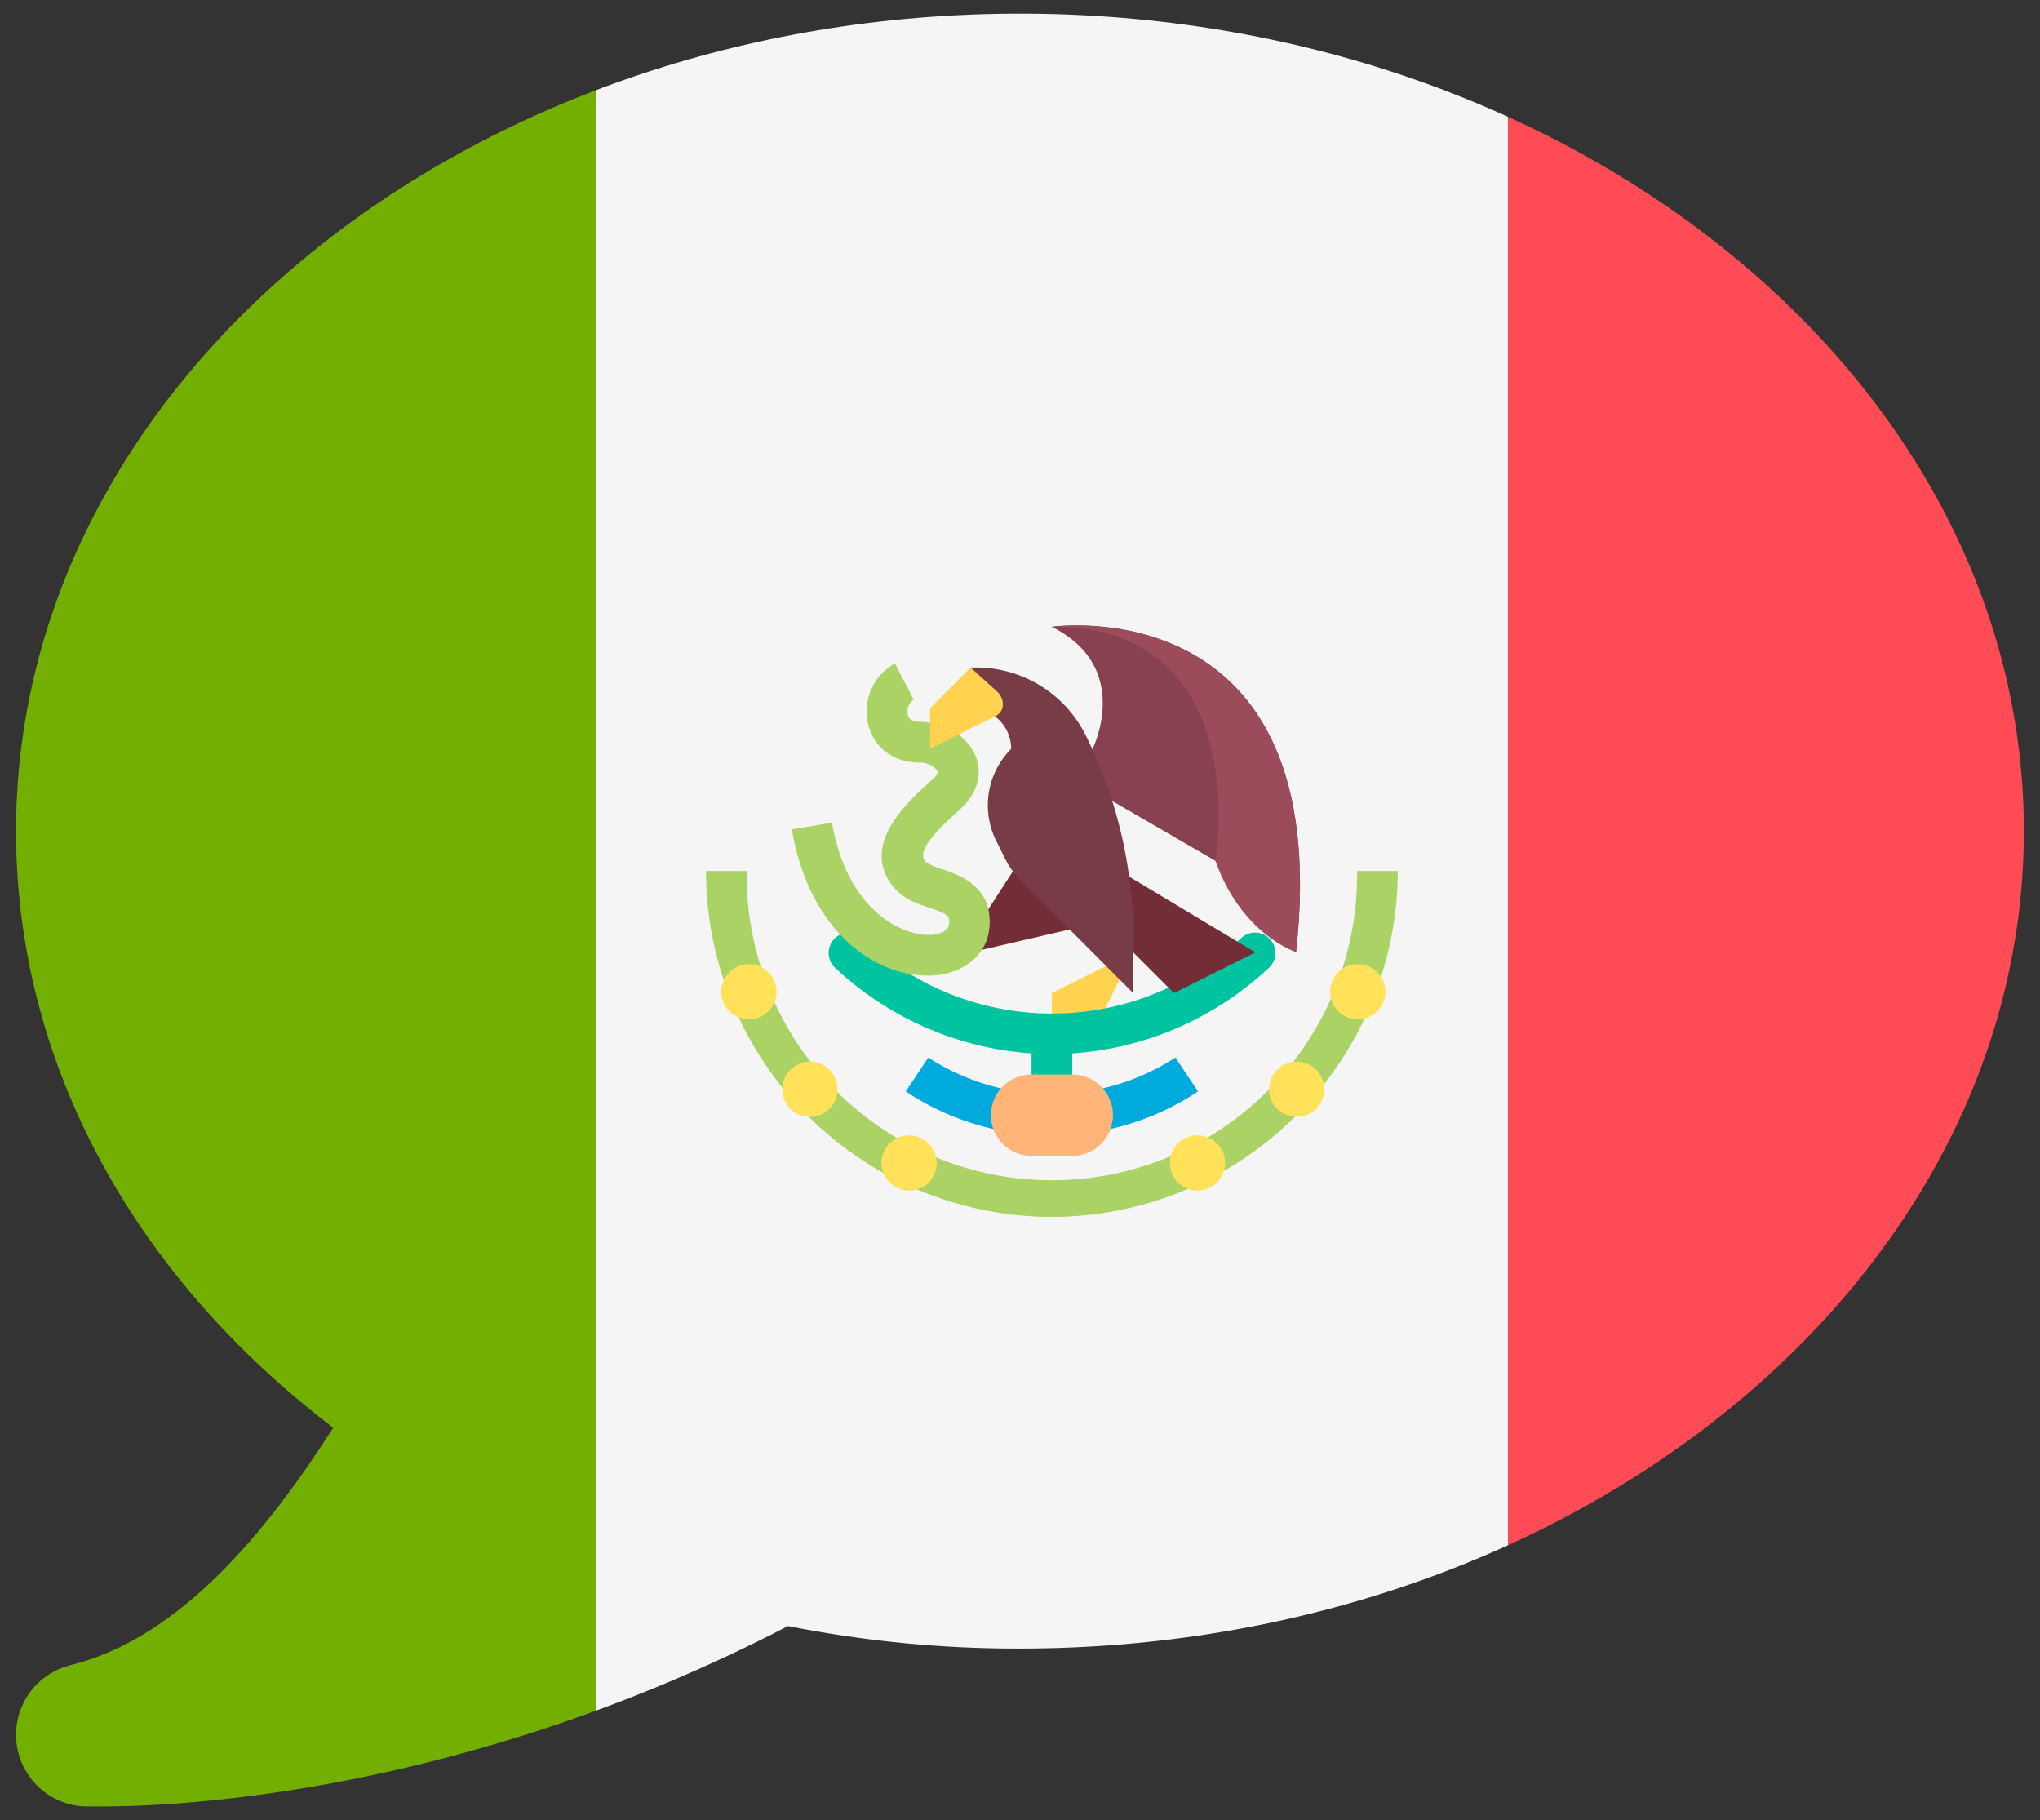 <svg id="Capa_1" data-name="Capa 1" xmlns="http://www.w3.org/2000/svg" xmlns:xlink="http://www.w3.org/1999/xlink" viewBox="0 0 381.66 340.51"><rect x="0" y="0" width="381.66" height="340.51" fill="#333333" stroke="none"/><defs><style>.cls-1{fill:none;}.cls-2{clip-path:url(#clip-path);}.cls-3{fill:#ff4b55;}.cls-4{clip-path:url(#clip-path-2);}.cls-5{fill:#73af00;}.cls-6{fill:#f5f5f5;}.cls-7{fill:#ffd250;}.cls-8{fill:#00c3a0;}.cls-9{fill:#00aadc;}.cls-10{fill:#732d37;}.cls-11{fill:#aad264;}.cls-12{fill:#874150;}.cls-13{fill:#783c46;}.cls-14{fill:#ffe15a;}.cls-15{fill:#ffb478;}.cls-16{fill:#9b4b5a;}</style><clipPath id="clip-path"><path class="cls-1" d="M-210.82,2.55c-103.57,0-187.82,68.6-187.82,152.93,0,42.72,21.46,82.78,59.35,111.59-12.53,19.56-28.74,39.36-49.18,44.41a13.42,13.42,0,0,0-10.12,14.35,13.44,13.44,0,0,0,12.8,12.08c.3,0,1.45,0,3.38,0,13.87,0,67.43-2.23,128.2-33.75a218.84,218.84,0,0,0,43.39,4.21C-107.28,308.42-23,239.81-23,155.48S-107.28,2.55-210.82,2.55Z"/></clipPath><clipPath id="clip-path-2"><path class="cls-1" d="M190.84,2.55C87.27,2.55,3,71.15,3,155.48c0,42.72,21.47,82.78,59.35,111.59-12.53,19.56-28.73,39.36-49.18,44.41a13.42,13.42,0,0,0,2.68,26.43c.3,0,1.45,0,3.38,0,13.88,0,67.43-2.23,128.2-33.75a219,219,0,0,0,43.39,4.21c103.54,0,187.82-68.61,187.82-152.94S294.38,2.55,190.84,2.55Z"/></clipPath></defs><g class="cls-2"><path class="cls-3" d="M104.52,338H-389.83a8.83,8.83,0,0,1-8.83-8.83V11.36a8.83,8.83,0,0,1,8.83-8.83H104.52a8.82,8.82,0,0,1,8.82,8.83V329.15A8.82,8.82,0,0,1,104.52,338Z"/></g><g class="cls-4"><path class="cls-5" d="M111.46,338H-50.38a8.84,8.84,0,0,1-8.83-8.83V11.35a8.83,8.83,0,0,1,8.83-8.82H111.46Z"/><rect class="cls-6" x="111.46" y="2.53" width="170.67" height="335.45"/><path class="cls-3" d="M444,338H282.13V2.53H444a8.82,8.82,0,0,1,8.82,8.83V329.15A8.83,8.83,0,0,1,444,338Z"/><polygon class="cls-7" points="212.02 178.15 196.79 185.76 196.79 193.37 204.41 193.37 212.02 178.15"/><path class="cls-8" d="M196.79,212.41a3.81,3.81,0,0,1-3.8-3.81V193.37a3.81,3.81,0,0,1,7.61,0V208.6A3.81,3.81,0,0,1,196.79,212.41Z"/><path class="cls-8" d="M196.79,197.18a59.68,59.68,0,0,1-40.65-16.24,3.81,3.81,0,0,1,5.18-5.58,51.39,51.39,0,0,0,71,0,3.81,3.81,0,0,1,5.18,5.58A59.69,59.69,0,0,1,196.79,197.18Z"/><path class="cls-9" d="M196.79,212.41a49.3,49.3,0,0,1-27.33-8.25l4.21-6.34a42.49,42.49,0,0,0,46.24,0l4.22,6.34A49.25,49.25,0,0,1,196.79,212.41Z"/><polygon class="cls-10" points="190.77 161.02 182.36 174.03 180.94 178.31 202.82 173.23 190.77 161.02"/><path class="cls-11" d="M173.5,182.49c-10.06,0-22.14-8.47-25.35-27.34l7.51-1.27c2.67,15.69,12.32,21,18.11,21,1.78,0,3.63-.66,3.78-1.91.17-1.51.21-1.86-3.77-3.21-2.16-.73-4.62-1.56-6.34-3.53-7-7.95,2.47-16.36,7-20.41.8-.71,1.13-1.32,1-1.55a4.07,4.07,0,0,0-3.43-1.63c-4.83,0-8.5-2.74-9.57-7.13a10.18,10.18,0,0,1,5-11.4l3.5,6.76a2.64,2.64,0,0,0-1.07,2.84c.09.4.32,1.31,2.18,1.31,4.66,0,9.09,2.75,10.53,6.54.62,1.61,1.55,5.8-3.08,9.94-5,4.47-8,7.83-6.33,9.72a10.64,10.64,0,0,0,3,1.33c3.43,1.16,9.81,3.32,8.9,11.29-.58,5-5.05,8.49-11.13,8.66Z"/><path class="cls-12" d="M204.41,140.08s7.61-15.22-7.62-22.83c0,0,53.29-7.62,45.68,60.9h0c-5-4-12.42-11.31-15.07-17.13l-23-13.32v-7.62Z"/><path class="cls-10" d="M196.79,155.31l38.07,22.84-15.23,7.61-22.84-22.84Z"/><path class="cls-13" d="M181.57,132.47h0a7.61,7.61,0,0,1,7.61,7.61h0a14.93,14.93,0,0,0-2.79,17.23l1.72,3.44a15.25,15.25,0,0,0,2.79,3.88L212,185.76V175.24a84.47,84.47,0,0,0-8.91-37.76h0a22.85,22.85,0,0,0-20.43-12.62h-1.11v7.61Z"/><path class="cls-7" d="M181.57,124.86,174,132.47v7.61s9-4.59,12.1-6.05c2.14-1,1.75-3.44.53-4.6C185.63,128.52,181.57,124.86,181.57,124.86Z"/><path class="cls-11" d="M196.79,227.63a64.78,64.78,0,0,1-64.7-64.71h7.61a57.1,57.1,0,1,0,114.19,0h7.61A64.78,64.78,0,0,1,196.79,227.63Z"/><circle class="cls-14" cx="140.11" cy="185.51" r="5.17"/><circle class="cls-14" cx="151.53" cy="203.75" r="5.17"/><circle class="cls-14" cx="170.08" cy="217.54" r="5.17"/><circle class="cls-14" cx="254.02" cy="185.51" r="5.17"/><circle class="cls-14" cx="242.59" cy="203.75" r="5.17"/><circle class="cls-14" cx="224.04" cy="217.54" r="5.17"/><path class="cls-15" d="M200.6,216.21H193a7.61,7.61,0,0,1-7.61-7.61h0A7.6,7.6,0,0,1,193,201h7.61a7.6,7.6,0,0,1,7.61,7.61h0A7.61,7.61,0,0,1,200.6,216.21Z"/><path class="cls-16" d="M227.4,161c2.54,7.45,7.93,14.27,15.07,17.12h0c7.61-68.52-45.68-60.9-45.68-60.9C234.86,117.25,227.4,161,227.4,161Z"/></g></svg>